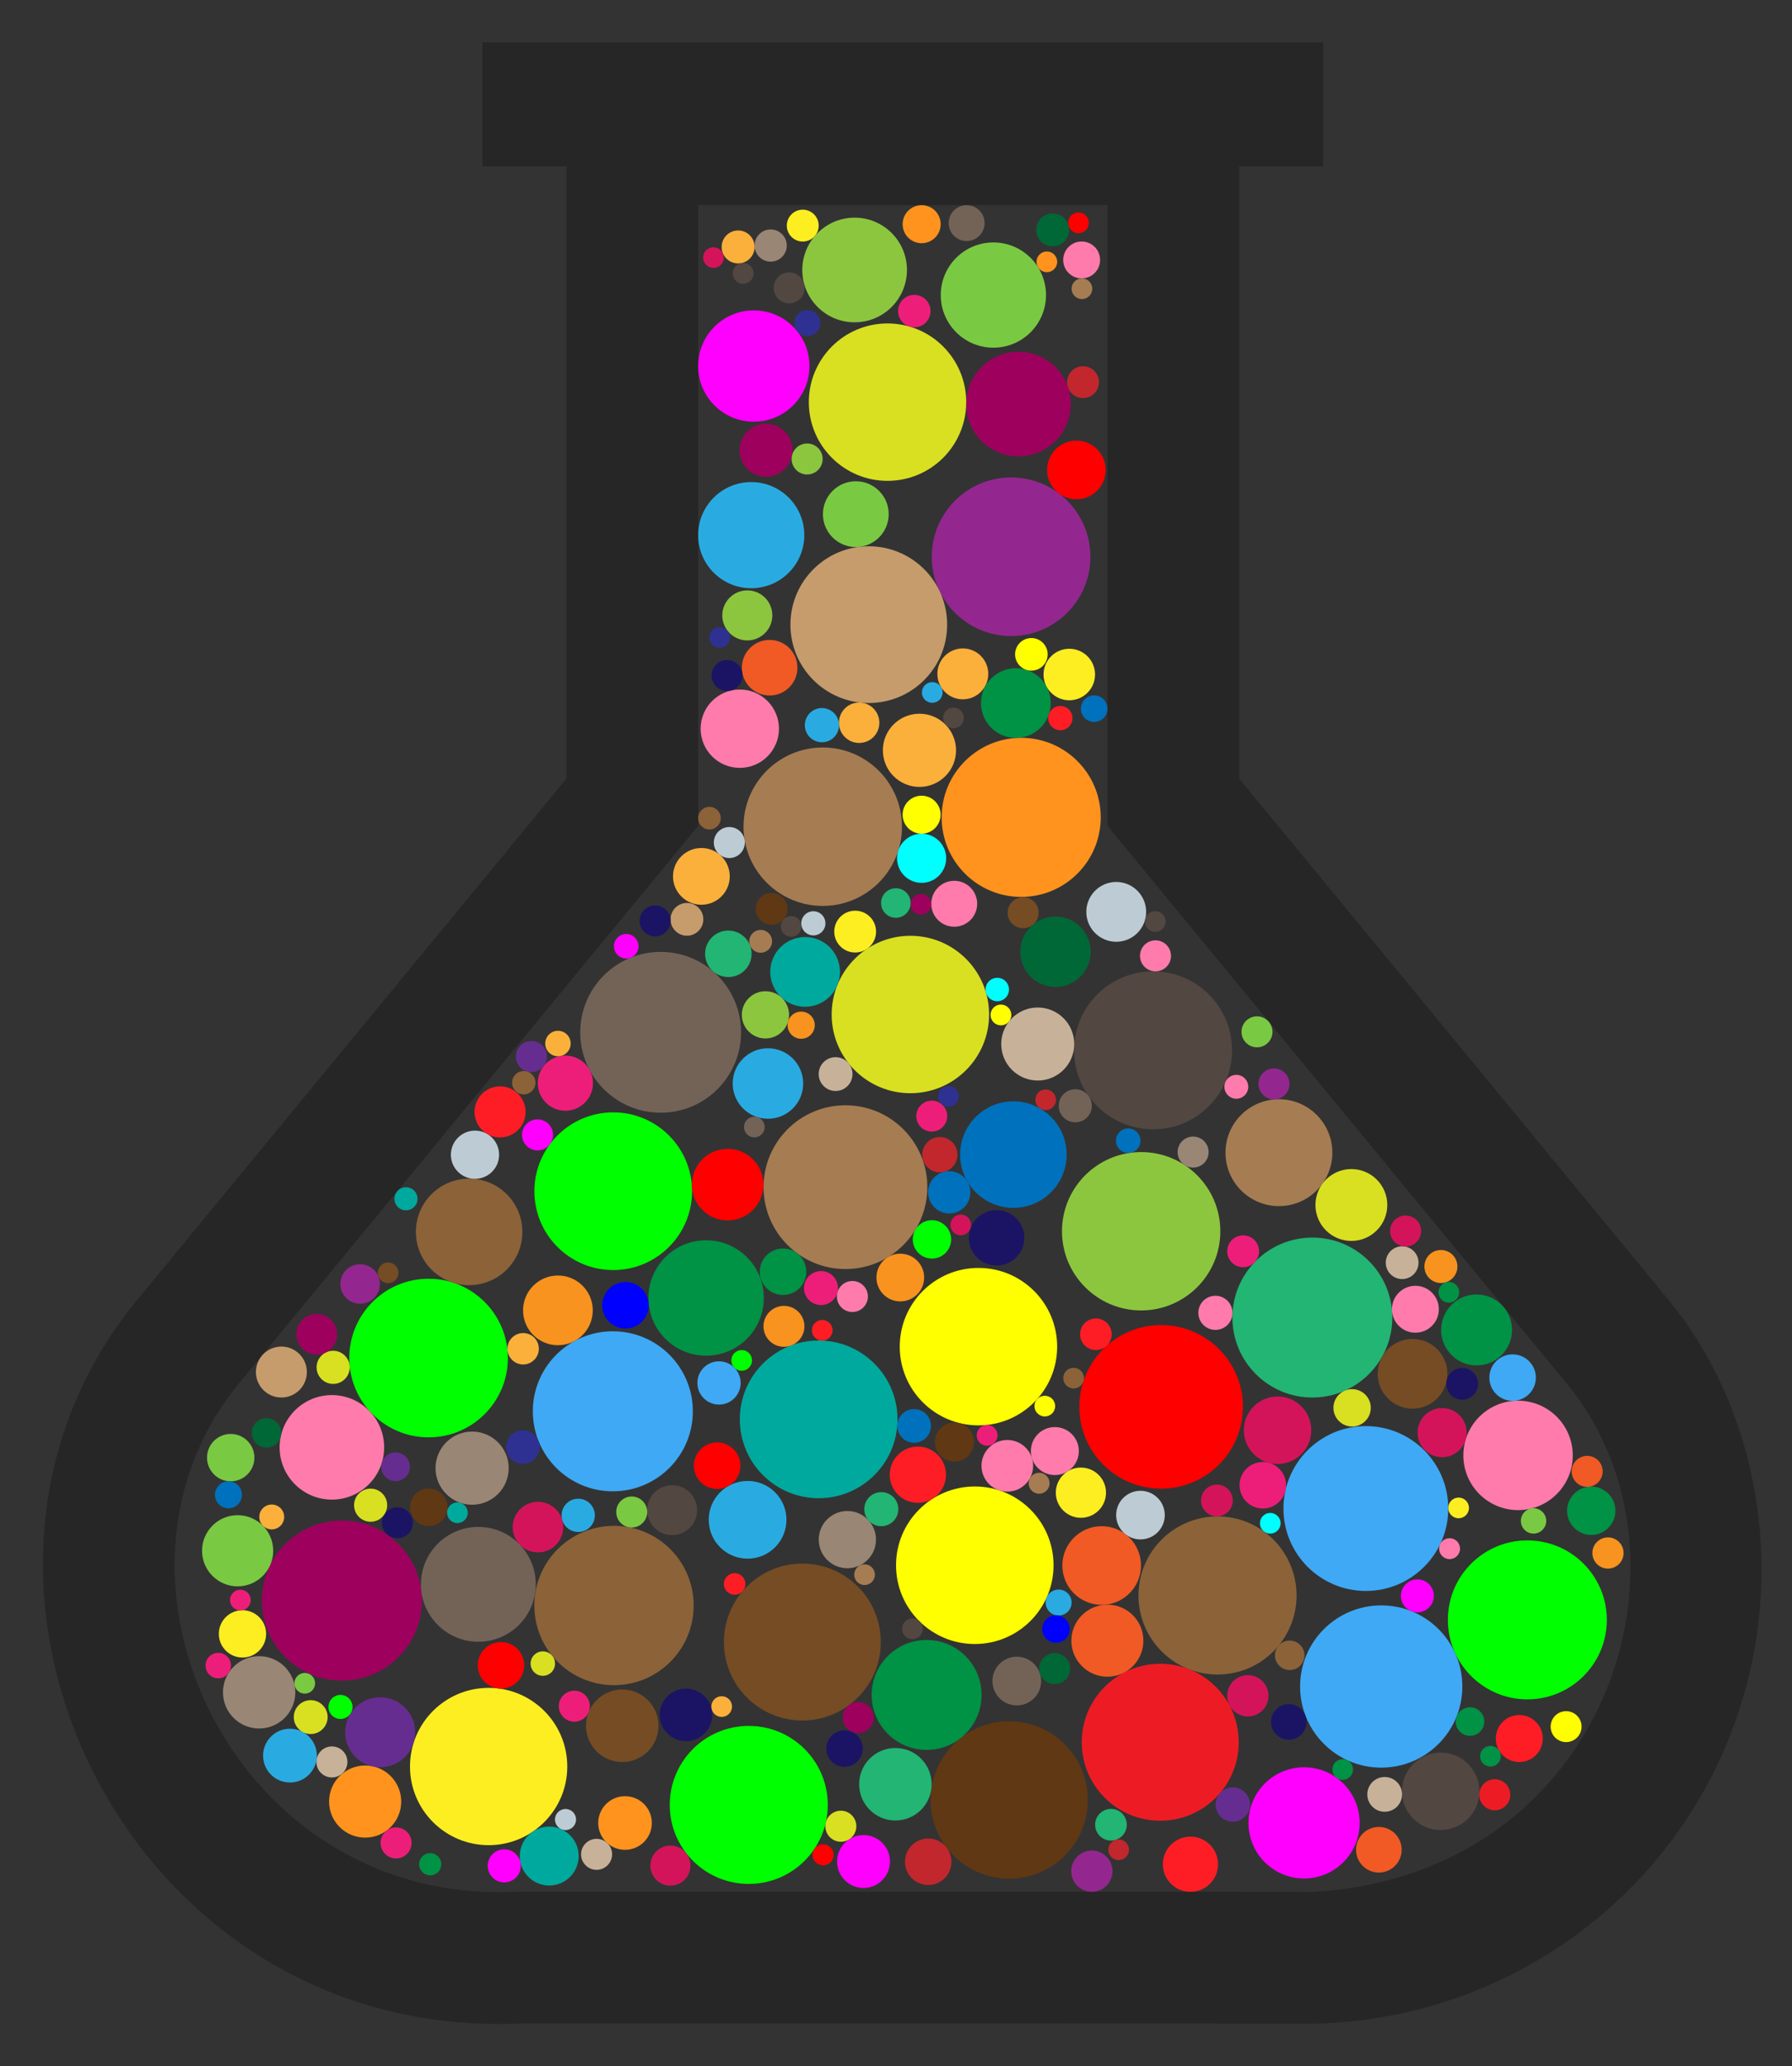 <?xml version="1.0" encoding="UTF-8"?>
<svg enable-background="new 0 0 1447.01 1668.332" version="1.1" viewBox="0 0 1447 1668.3" xml:space="preserve" xmlns="http://www.w3.org/2000/svg">

	<rect x="0" y="0" width="1447" height="1668.3" fill="#333333" stroke="none"/>

	<path d="m1347.3 1049.6c68.05 82.61 92.13 202.06 62.84 311.74-44.08 164.29-192.46 272.6-356.79 272.63 0-0.04-18.05-0.31-631.05-0.31-320.35 15.85-498.57-357.05-311.57-584.06l346.7-420.93v-494.39h-67.95v-100.13h678.95v100.13h-67.83v494.39l346.7 420.93zm-288.23 478.03c238.84-13.06 321.24-270.73 206.16-410.43l-370.96-450.38v-501.18h-330.51v501.18l-370.96 450.38c-129.17 156.81-2.96 423.34 226.56 410.13 611.35 0 638.71 0.26 639.68 0.3h0.03z" fill="#262626"/>
	
		<circle cx="716.65" cy="324.7" r="63.545" fill="#D9E021"/>
		<circle cx="276.08" cy="1292.3" r="64.6" fill="#9E005D"/>
		<circle cx="921.46" cy="994.12" r="63.931" fill="#8CC63F"/>
		<circle cx="735.11" cy="819.12" r="63.555" fill="#D9E021"/>
		<circle cx="983.12" cy="1288.2" r="63.828" fill="#8C6239"/>
		<circle cx="936.87" cy="1406.7" r="63.374" fill="#ED1C24"/>
		<circle cx="495.79" cy="1296.3" r="64.33" fill="#8C6239"/>
		<circle cx="814.93" cy="1453.3" r="63.52" fill="#603813"/>
		<circle cx="787.12" cy="1263.8" r="63.594" fill="#ff0"/>
		<circle cx="494.85" cy="1139.5" r="64.605" fill="#3FA9F5"/>
		<circle cx="1059.7" cy="1063.8" r="64.572" fill="#22B573"/>
		<circle cx="346.07" cy="1096.5" r="64.038" fill="#0f0"/>
		<circle cx="931.06" cy="848.03" r="63.772" fill="#534741"/>
		<circle cx="1102.9" cy="1218" r="66.543" fill="#3FA9F5"/>
		<circle cx="664.34" cy="667.49" r="63.963" fill="#A67C52"/>
		<circle cx="394.56" cy="1426.3" r="63.507" fill="#FCEE21"/>
		<circle cx="682.68" cy="958.52" r="66.12" fill="#A67C52"/>
		<circle cx="816.43" cy="449.52" r="64.047" fill="#93278F"/>
		<circle cx="937.58" cy="1135.9" r="66.042" fill="#f00"/>
		<circle cx="824.59" cy="659.95" r="64.226" fill="#FF931E"/>
		<circle cx="1115.3" cy="1361.7" r="65.502" fill="#3FA9F5"/>
		<circle cx="790.08" cy="1087.3" r="63.559" fill="#ff0"/>
		<circle cx="701.52" cy="504.34" r="63.272" fill="#C69C6D"/>
		<circle cx="533.46" cy="833.49" r="64.921" fill="#736357"/>
		<circle cx="495.16" cy="961.79" r="63.67" fill="#0f0"/>
		<circle cx="647.88" cy="1325.8" r="63.351" fill="#754C24"/>
		<circle cx="661.05" cy="1146" r="63.67" fill="#00A99D"/>
		<circle cx="604.61" cy="1457.3" r="63.801" fill="#0f0"/>
		<circle cx="1233.3" cy="1307.9" r="64.177" fill="#0f0"/>
		<circle cx="386.26" cy="1279.2" r="46.36" fill="#736357"/>
		<circle cx="748.22" cy="1368.5" r="44.383" fill="#009245"/>
		<circle cx="570.17" cy="1048" r="46.594" fill="#009245"/>
		<circle cx="818.28" cy="932.23" r="43.013" fill="#0071BC"/>
		<circle cx="1053" cy="1471.8" r="44.893" fill="#f0f"/>
		<circle cx="606.6" cy="432.09" r="42.857" fill="#29ABE2"/>
		<circle cx="267.99" cy="1168.6" r="42.202" fill="#FF7BAC"/>
		<circle cx="1225.8" cy="1175.1" r="44.176" fill="#FF7BAC"/>
		<circle cx="608.68" cy="295.55" r="44.935" fill="#f0f"/>
		<circle cx="378.81" cy="994.64" r="43.003" fill="#8C6239"/>
		<circle cx="690.09" cy="217.99" r="42.252" fill="#8CC63F"/>
		<circle cx="1032.7" cy="930.68" r="43.148" fill="#A67C52"/>
		<circle cx="822.38" cy="326.26" r="42.202" fill="#9E005D"/>
		<circle cx="802.13" cy="238.24" r="42.49" fill="#7AC943"/>
		<circle cx="209.25" cy="1366.4" r="29.203" fill="#998675"/>
		<circle cx="620.1" cy="874.83" r="28.459" fill="#29ABE2"/>
		<circle cx="837.95" cy="842.95" r="29.477" fill="#C7B299"/>
		<circle cx="1192.3" cy="1073.8" r="28.637" fill="#009245"/>
		<circle cx="852.28" cy="768.46" r="28.428" fill="#006837"/>
		<circle cx="294.85" cy="1454.6" r="29.123" fill="#FF931E"/>
		<circle cx="381.22" cy="1185.4" r="29.537" fill="#998675"/>
		<circle cx="587.56" cy="956.48" r="28.89" fill="#f00"/>
		<circle cx="742.44" cy="605.81" r="29.545" fill="#FBB03B"/>
		<circle cx="1140.6" cy="1109.2" r="28.149" fill="#754C24"/>
		<circle cx="1163.3" cy="1446.3" r="31.273" fill="#534741"/>
		<circle cx="603.66" cy="1227.1" r="31.376" fill="#29ABE2"/>
		<circle cx="650.11" cy="784.71" r="28.149" fill="#00A99D"/>
		<circle cx="450.51" cy="1058" r="28.149" fill="#F7931E"/>
		<circle cx="191.88" cy="1252.1" r="28.726" fill="#7AC943"/>
		<circle cx="894.19" cy="1324.7" r="29.08" fill="#F15A24"/>
		<circle cx="1091.2" cy="972.92" r="29.012" fill="#D9E021"/>
		<circle cx="820.27" cy="567.68" r="28.149" fill="#009245"/>
		<circle cx="306.97" cy="1398.6" r="28.242" fill="#662D91"/>
		<circle cx="597.37" cy="588.36" r="31.627" fill="#FF7BAC"/>
		<circle cx="723.01" cy="1440.6" r="29.276" fill="#22B573"/>
		<circle cx="502.44" cy="1393.4" r="29.285" fill="#754C24"/>
		<circle cx="889.57" cy="1264" r="31.75" fill="#F15A24"/>
		<circle cx="434.4" cy="1233" r="20.417" fill="#D4145A"/>
		<circle cx="383.55" cy="932.34" r="19.47" fill="#BDCCD4"/>
		<circle cx="588.12" cy="770.11" r="18.775" fill="#22B573"/>
		<circle cx="961.26" cy="1505.2" r="22.287" fill="#FF1D25"/>
		<circle cx="186.29" cy="1176.9" r="19.128" fill="#7AC943"/>
		<circle cx="443.48" cy="1498.6" r="23.784" fill="#00A99D"/>
		<circle cx="403.79" cy="897.75" r="20.611" fill="#FF1D25"/>
		<circle cx="234.14" cy="1417.5" r="21.71" fill="#29ABE2"/>
		<circle cx="863.44" cy="544.61" r="20.796" fill="#FCEE21"/>
		<circle cx="1221.4" cy="1112.3" r="18.775" fill="#3FA9F5"/>
		<circle cx="579.06" cy="1183.4" r="18.775" fill="#f00"/>
		<circle cx="456.53" cy="874.55" r="22.276" fill="#ED1E79"/>
		<circle cx="744.17" cy="692.98" r="19.843" fill="#0ff"/>
		<circle cx="618.58" cy="363.52" r="21.395" fill="#9E005D"/>
		<circle cx="749.52" cy="1503.2" r="18.775" fill="#C1272D"/>
		<circle cx="566.35" cy="707.59" r="22.913" fill="#FBB03B"/>
		<circle cx="813.38" cy="1183.5" r="20.851" fill="#FF7BAC"/>
		<circle cx="1284.9" cy="1219.8" r="19.518" fill="#009245"/>
		<circle cx="195.79" cy="1319.2" r="19.093" fill="#FCEE21"/>
		<circle cx="741.15" cy="1190.7" r="22.722" fill="#FF1D25"/>
		<circle cx="621.46" cy="539.11" r="22.437" fill="#F15A24"/>
		<circle cx="542.74" cy="1219.3" r="20.152" fill="#534741"/>
		<circle cx="553.92" cy="1384.6" r="21.237" fill="#1B1464"/>
		<circle cx="697.28" cy="1503" r="21.357" fill="#f0f"/>
		<circle cx="869.16" cy="379.43" r="23.663" fill="#f00"/>
		<circle cx="804.72" cy="999.44" r="22.401" fill="#1B1464"/>
		<circle cx="1226.8" cy="1403.7" r="18.979" fill="#FF1D25"/>
		<circle cx="684.23" cy="1243.1" r="23.113" fill="#998675"/>
		<circle cx="404.52" cy="1344.6" r="18.775" fill="#f00"/>
		<circle cx="901.33" cy="736.25" r="24.149" fill="#BDCCD4"/>
		<circle cx="1019.7" cy="1199.2" r="18.783" fill="#ED1E79"/>
		<circle cx="851.77" cy="1171.6" r="19.37" fill="#FF7BAC"/>
		<circle cx="227.21" cy="1107.8" r="20.568" fill="#C69C6D"/>
		<circle cx="505.06" cy="1053.9" r="18.775" fill="#00f"/>
		<circle cx="1031.6" cy="1154.8" r="27.232" fill="#D4145A"/>
		<circle cx="1142.9" cy="1057.1" r="18.936" fill="#FF7BAC"/>
		<circle cx="821.03" cy="1357.3" r="19.663" fill="#736357"/>
		<circle cx="872.81" cy="1205.2" r="20.275" fill="#FCEE21"/>
		<circle cx="632.28" cy="1026.8" r="18.775" fill="#009245"/>
		<circle cx="504.7" cy="1471.9" r="21.656" fill="#FF931E"/>
		<circle cx="603.44" cy="496.88" r="20.202" fill="#8CC63F"/>
		<circle cx="320.88" cy="1229.5" r="12.523" fill="#1B1464"/>
		<circle cx="662.94" cy="1040" r="13.724" fill="#ED1E79"/>
		<circle cx="963.41" cy="930.2" r="12.523" fill="#998675"/>
		<circle cx="1113.4" cy="1493.5" r="18.42" fill="#F15A24"/>
		<circle cx="726.96" cy="1031.5" r="19.269" fill="#F7931E"/>
		<circle cx="770.52" cy="729.71" r="18.538" fill="#FF7BAC"/>
		<circle cx="692.95" cy="1386.8" r="12.523" fill="#9E005D"/>
		<circle cx="920.9" cy="1223.3" r="19.626" fill="#BDCCD4"/>
		<circle cx="319.83" cy="1488" r="12.523" fill="#ED1E79"/>
		<circle cx="738.28" cy="251.18" r="13.092" fill="#ED1E79"/>
		<circle cx="637.25" cy="232.42" r="12.523" fill="#534741"/>
		<circle cx="766.49" cy="962.68" r="17.068" fill="#0071BC"/>
		<circle cx="874.53" cy="308.57" r="12.865" fill="#C1272D"/>
		<circle cx="1132.2" cy="1019.5" r="13.221" fill="#C7B299"/>
		<circle cx="1040.7" cy="1390.3" r="14.377" fill="#1B1464"/>
		<circle cx="554.69" cy="742.28" r="13.229" fill="#C69C6D"/>
		<circle cx="678.96" cy="1474.5" r="12.523" fill="#D9E021"/>
		<circle cx="250.88" cy="1386.4" r="13.667" fill="#D9E021"/>
		<circle cx="691.05" cy="415.13" r="26.555" fill="#7AC943"/>
		<circle cx="269.02" cy="1104" r="13.377" fill="#D9E021"/>
		<circle cx="290.8" cy="1036.7" r="15.949" fill="#93278F"/>
		<circle cx="1118.1" cy="1448.8" r="14.039" fill="#C7B299"/>
		<circle cx="752.53" cy="1000.7" r="15.494" fill="#0f0"/>
		<circle cx="711.64" cy="1218.5" r="13.753" fill="#22B573"/>
		<circle cx="777.46" cy="544.09" r="20.548" fill="#FBB03B"/>
		<circle cx="633.02" cy="1070.9" r="16.535" fill="#F7931E"/>
		<circle cx="688.28" cy="1046.8" r="12.523" fill="#FF7BAC"/>
		<circle cx="268" cy="1422.6" r="12.523" fill="#C7B299"/>
		<circle cx="1135" cy="993.94" r="12.523" fill="#D4145A"/>
		<circle cx="588.92" cy="680.27" r="12.523" fill="#BDCCD4"/>
		<circle cx="587.07" cy="545.42" r="12.523" fill="#1B1464"/>
		<circle cx="851.6" cy="1347.2" r="12.523" fill="#006837"/>
		<circle cx="346.23" cy="1217" r="15.166" fill="#603813"/>
		<circle cx="881.64" cy="1510.8" r="16.657" fill="#93278F"/>
		<circle cx="1091.8" cy="1136.7" r="15.081" fill="#D9E021"/>
		<circle cx="897.08" cy="1473.3" r="12.781" fill="#22B573"/>
		<circle cx="651.75" cy="370.59" r="12.523" fill="#8CC63F"/>
		<circle cx="1207" cy="1449.1" r="12.523" fill="#ED1C24"/>
		<circle cx="693.75" cy="583.55" r="16.32" fill="#FBB03B"/>
		<circle cx="481.73" cy="1497.2" r="12.523" fill="#C7B299"/>
		<circle cx="510.1" cy="1220.8" r="12.523" fill="#7AC943"/>
		<circle cx="541.35" cy="1506.3" r="16.185" fill="#D4145A"/>
		<circle cx="995.48" cy="1457" r="13.868" fill="#662D91"/>
		<circle cx="422.22" cy="1168.4" r="13.563" fill="#2E3192"/>
		<circle cx="933.04" cy="771.76" r="12.523" fill="#FF7BAC"/>
		<circle cx="434.03" cy="916.31" r="12.523" fill="#f0f"/>
		<circle cx="463.74" cy="1377.6" r="12.523" fill="#ED1E79"/>
		<circle cx="1028.7" cy="875.15" r="12.523" fill="#93278F"/>
		<circle cx="826.16" cy="736.92" r="12.523" fill="#754C24"/>
		<circle cx="596.02" cy="199.39" r="13.309" fill="#FBB03B"/>
		<circle cx="528.97" cy="743.56" r="12.523" fill="#1B1464"/>
		<circle cx="868.27" cy="892.83" r="13.359" fill="#736357"/>
		<circle cx="580.59" cy="1116.6" r="17.47" fill="#3FA9F5"/>
		<circle cx="1281.6" cy="1188" r="12.523" fill="#F15A24"/>
		<circle cx="770.7" cy="1164.3" r="15.814" fill="#603813"/>
		<circle cx="1163.5" cy="1022.6" r="13.33" fill="#F7931E"/>
		<circle cx="1003.8" cy="1010.3" r="12.852" fill="#ED1E79"/>
		<circle cx="690.52" cy="752.18" r="16.884" fill="#FCEE21"/>
		<circle cx="623.05" cy="733.82" r="12.854" fill="#603813"/>
		<circle cx="884.91" cy="1077.3" r="12.76" fill="#FF1D25"/>
		<circle cx="873.41" cy="209.89" r="14.896" fill="#FF7BAC"/>
		<circle cx="422.42" cy="1089" r="12.685" fill="#FBB03B"/>
		<circle cx="850" cy="185.6" r="13.277" fill="#006837"/>
		<circle cx="775.79" cy="989" r="8.353" fill="#D4145A"/>
		<circle cx="1164.5" cy="1156.7" r="19.837" fill="#D4145A"/>
		<circle cx="752.37" cy="901.16" r="12.494" fill="#ED1E79"/>
		<circle cx="1187" cy="1390" r="11.538" fill="#009245"/>
		<circle cx="981.42" cy="1060" r="13.788" fill="#FF7BAC"/>
		<circle cx="369.34" cy="1221.4" r="8.353" fill="#00A99D"/>
		<circle cx="184.48" cy="1206.9" r="10.905" fill="#0071BC"/>
		<circle cx="1041.4" cy="1336.5" r="11.91" fill="#8C6239"/>
		<circle cx="832.81" cy="528.32" r="13.156" fill="#ff0"/>
		<circle cx="743.64" cy="730.15" r="8.353" fill="#9E005D"/>
		<circle cx="1177.8" cy="1217.5" r="8.353" fill="#FCEE21"/>
		<circle cx="736.73" cy="1315.1" r="8.353" fill="#534741"/>
		<circle cx="903.28" cy="1493.5" r="8.353" fill="#C1272D"/>
		<circle cx="648.2" cy="182.16" r="12.874" fill="#FCEE21"/>
		<circle cx="744.18" cy="657.79" r="15.343" fill="#ff0"/>
		<circle cx="744.21" cy="181.01" r="15.356" fill="#FF931E"/>
		<circle cx="1238.3" cy="1228" r="10.24" fill="#7AC943"/>
		<circle cx="698.12" cy="1271.4" r="8.353" fill="#A67C52"/>
		<circle cx="246.08" cy="1359.1" r="8.353" fill="#7AC943"/>
		<circle cx="576.13" cy="207.97" r="8.353" fill="#D4145A"/>
		<circle cx="843.66" cy="1135.3" r="8.353" fill="#ff0"/>
		<circle cx="505.67" cy="764.01" r="9.918" fill="#f0f"/>
		<circle cx="758.9" cy="932.3" r="14.252" fill="#C1272D"/>
		<circle cx="274.94" cy="1378.2" r="9.718" fill="#0f0"/>
		<circle cx="656.77" cy="745.5" r="9.748" fill="#BDCCD4"/>
		<circle cx="255.77" cy="1077.3" r="16.429" fill="#9E005D"/>
		<circle cx="215.2" cy="1156.9" r="11.878" fill="#006837"/>
		<circle cx="663.69" cy="585.5" r="13.81" fill="#29ABE2"/>
		<circle cx="581.14" cy="514.71" r="8.353" fill="#2E3192"/>
		<circle cx="618.08" cy="819.4" r="19.066" fill="#8CC63F"/>
		<circle cx="982.62" cy="1211.5" r="12.821" fill="#D4145A"/>
		<circle cx="663.93" cy="1074.1" r="8.353" fill="#FF1D25"/>
		<circle cx="681.92" cy="1411.8" r="14.747" fill="#1B1464"/>
		<circle cx="600.09" cy="220.73" r="8.413" fill="#534741"/>
		<circle cx="622.3" cy="198.25" r="13.001" fill="#998675"/>
		<circle cx="593.2" cy="1278.9" r="8.701" fill="#FF1D25"/>
		<circle cx="911.01" cy="921.02" r="9.915" fill="#0071BC"/>
		<circle cx="638.84" cy="747.99" r="8.353" fill="#534741"/>
		<circle cx="450.54" cy="842.55" r="10.28" fill="#FBB03B"/>
		<circle cx="664.63" cy="1497.6" r="8.512" fill="#f00"/>
		<circle cx="176.24" cy="1344.8" r="10.275" fill="#ED1E79"/>
		<circle cx="582.74" cy="1377.9" r="8.353" fill="#FBB03B"/>
		<circle cx="651.88" cy="260.88" r="10.459" fill="#2E3192"/>
		<circle cx="856.22" cy="579.81" r="9.799" fill="#FF1D25"/>
		<circle cx="738.14" cy="1151.3" r="13.599" fill="#0071BC"/>
		<circle cx="1298.4" cy="1253.9" r="12.602" fill="#F7931E"/>
		<circle cx="572.87" cy="660.59" r="9.128" fill="#8C6239"/>
		<circle cx="313.39" cy="1027.7" r="8.353" fill="#754C24"/>
		<circle cx="674.72" cy="867.22" r="13.652" fill="#C7B299"/>
		<circle cx="429.09" cy="853.09" r="12.559" fill="#662D91"/>
		<circle cx="347.38" cy="1505.2" r="8.959" fill="#009245"/>
		<circle cx="883.52" cy="572.17" r="10.732" fill="#0071BC"/>
		<circle cx="422.93" cy="874.2" r="9.43" fill="#8C6239"/>
		<circle cx="854.82" cy="1293.9" r="10.473" fill="#29ABE2"/>
		<circle cx="327.82" cy="967.91" r="9.315" fill="#00A99D"/>
		<circle cx="456.65" cy="1469.1" r="8.51" fill="#BDCCD4"/>
		<circle cx="299.27" cy="1215.3" r="13.368" fill="#D9E021"/>
		<circle cx="723.37" cy="729.1" r="11.937" fill="#22B573"/>
		<circle cx="844.35" cy="887.97" r="8.353" fill="#C1272D"/>
		<circle cx="797.08" cy="1158.9" r="8.414" fill="#ED1E79"/>
		<circle cx="852.69" cy="1315.3" r="11.069" fill="#00f"/>
		<circle cx="407.18" cy="1506.5" r="13.368" fill="#f0f"/>
		<circle cx="1025.7" cy="1229.9" r="8.353" fill="#0ff"/>
		<circle cx="752.77" cy="559.11" r="8.353" fill="#29ABE2"/>
		<circle cx="870.87" cy="179.91" r="8.353" fill="#f00"/>
		<circle cx="319.43" cy="1184.3" r="11.571" fill="#662D91"/>
		<circle cx="1007.6" cy="1369.2" r="16.663" fill="#D4145A"/>
		<circle cx="598.89" cy="1098.4" r="8.353" fill="#0f0"/>
		<circle cx="1144.5" cy="1288.5" r="13.311" fill="#f0f"/>
		<circle cx="845.31" cy="211.4" r="8.353" fill="#FF931E"/>
		<circle cx="1180.7" cy="1117.3" r="12.844" fill="#1B1464"/>
		<circle cx="1264.6" cy="1394.1" r="12.493" fill="#ff0"/>
		<circle cx="866.91" cy="1112.7" r="8.353" fill="#8C6239"/>
		<circle cx="1169.9" cy="1043.4" r="8.353" fill="#009245"/>
		<circle cx="1203.5" cy="1418" r="8.353" fill="#009245"/>
		<circle cx="466.9" cy="1223.5" r="13.437" fill="#29ABE2"/>
		<circle cx="769.9" cy="579.68" r="8.353" fill="#534741"/>
		<circle cx="873.63" cy="233.13" r="8.353" fill="#A67C52"/>
		<circle cx="1015" cy="833.1" r="12.509" fill="#7AC943"/>
		<circle cx="219.42" cy="1224.8" r="10.051" fill="#FBB03B"/>
		<circle cx="1084.2" cy="1428.7" r="8.353" fill="#009245"/>
		<circle cx="438.32" cy="1343.2" r="9.869" fill="#D9E021"/>
		<circle cx="614.22" cy="760.02" r="9.211" fill="#A67C52"/>
		<circle cx="805.28" cy="798.95" r="9.458" fill="#0ff"/>
		<circle cx="646.94" cy="827.74" r="10.977" fill="#F7931E"/>
		<circle cx="1170.5" cy="1250.4" r="8.437" fill="#FF7BAC"/>
		<circle cx="780.54" cy="180.14" r="14.484" fill="#736357"/>
		<circle cx="998.3" cy="877.49" r="9.635" fill="#FF7BAC"/>
		<circle cx="194.09" cy="1291.9" r="8.353" fill="#ED1E79"/>
		<circle cx="839.06" cy="1197.6" r="8.453" fill="#A67C52"/>
		<circle cx="765.82" cy="885.23" r="8.353" fill="#2E3192"/>
		<circle cx="808.23" cy="819.48" r="8.392" fill="#ff0"/>
		<circle cx="932.88" cy="744.04" r="8.353" fill="#534741"/>
		<circle cx="609.11" cy="909.97" r="8.353" fill="#736357"/>
	

</svg>
